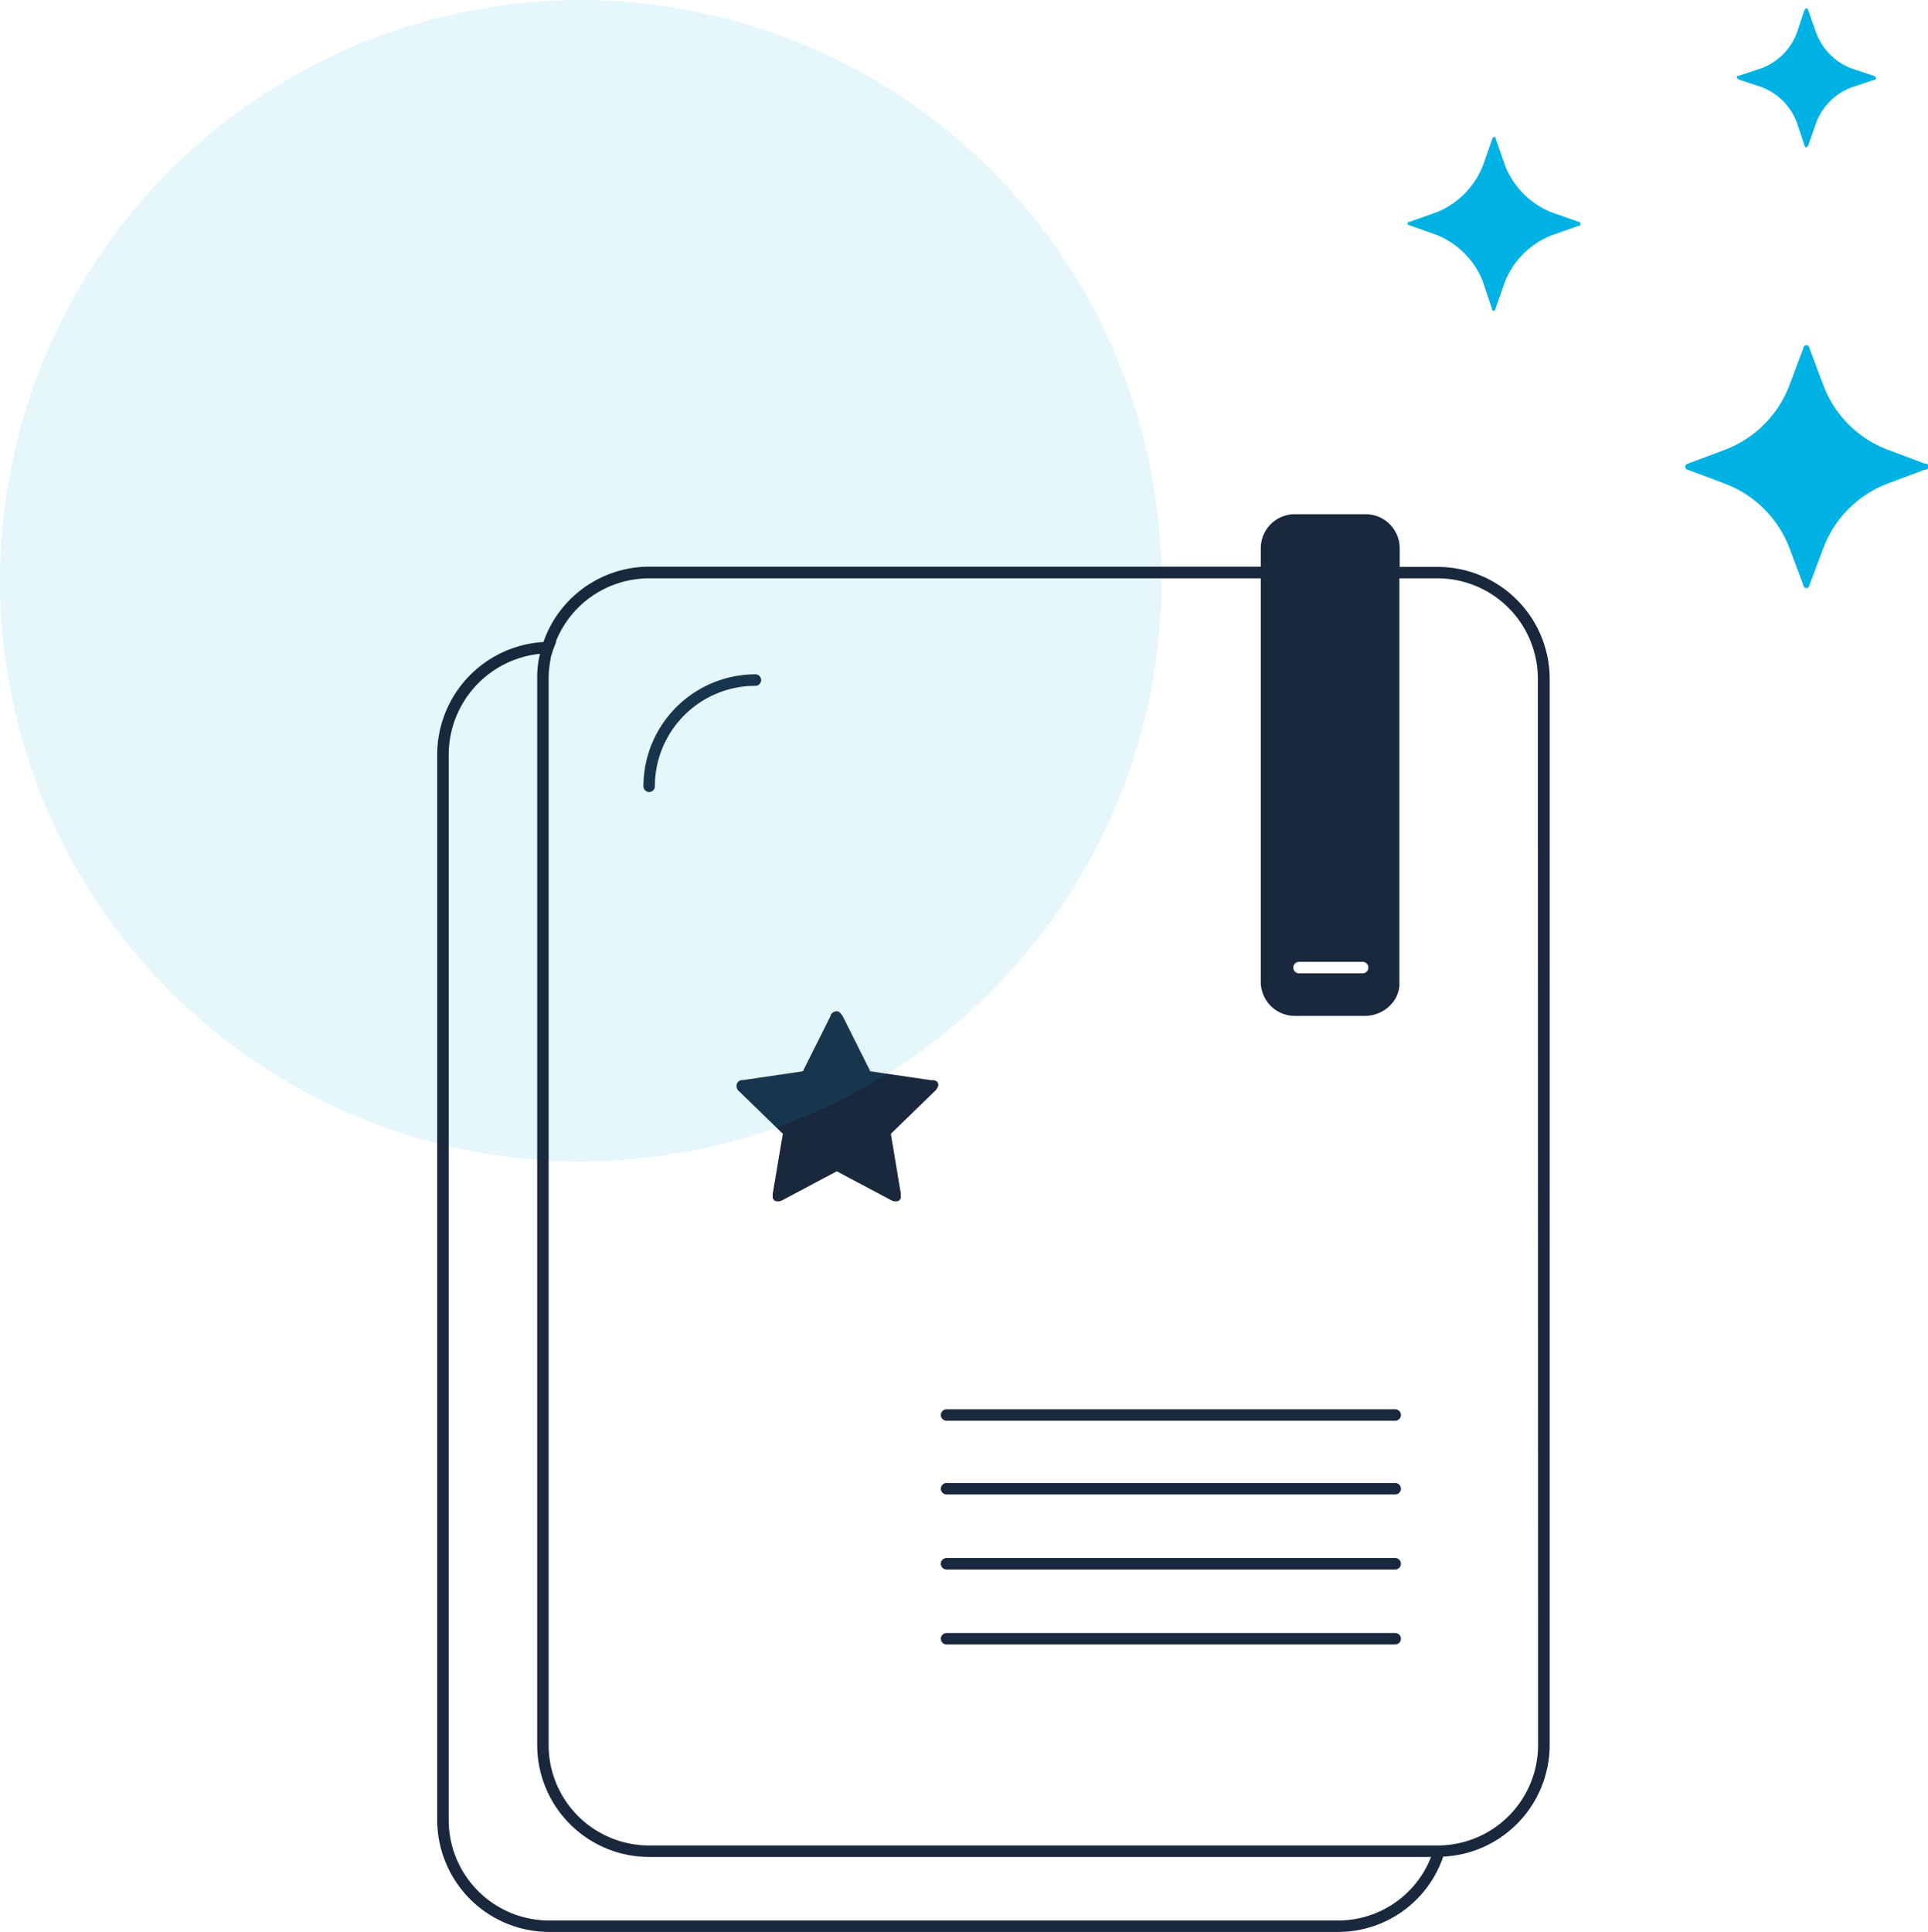 <svg xmlns="http://www.w3.org/2000/svg" viewBox="0 0 249.51 250"><title>user-manuals</title><g id="Layer_2" data-name="Layer 2"><g id="Layer_1-2" data-name="Layer 1"><path d="M98.5,88a.74.74,0,0,0-.74-.74,14.51,14.51,0,0,0-14.49,14.49.74.74,0,0,0,1.48,0,13,13,0,0,1,13-13A.74.74,0,0,0,98.5,88Z" fill="#19283d"/><path d="M180.56,182.37H122.5a.74.74,0,1,0,0,1.48h58.06a.74.74,0,1,0,0-1.48Z" fill="#19283d"/><path d="M180.56,191.91H122.5a.74.74,0,1,0,0,1.48h58.06a.74.74,0,0,0,0-1.48Z" fill="#19283d"/><path d="M180.56,201.61H122.5a.76.76,0,0,0-.75.75.75.75,0,0,0,.75.74h58.06a.74.74,0,0,0,.74-.74A.75.75,0,0,0,180.56,201.61Z" fill="#19283d"/><path d="M180.56,211.32H122.5a.74.74,0,1,0,0,1.48h58.06a.74.74,0,0,0,0-1.48Z" fill="#19283d"/><path d="M120.4,139.77l-7.77-1.14-3.56-7.11c-.32-.49-.48-.65-.8-.65a.82.82,0,0,0-.81.65l-3.56,7.11-7.76,1.14a.74.74,0,0,0-.81.64.89.89,0,0,0,.32.81l5.66,5.5L100,154.48v.33a.57.57,0,0,0,.64.64,1,1,0,0,0,.65-.16l7-3.72,7,3.72a1,1,0,0,0,.65.16.57.57,0,0,0,.64-.64v-.33l-1.29-7.76,5.66-5.5a1.51,1.51,0,0,0,.49-.81C121.37,139.93,121.2,139.77,120.4,139.77Z" fill="#19283d"/><g opacity="0.1"><circle cx="75.15" cy="75.15" r="75.15" fill="#00b2e3"/></g><path d="M249.11,60l-4.72-1.77a14.32,14.32,0,0,1-8.45-8.46l-1.77-4.72a.43.43,0,0,0-.4-.39.42.42,0,0,0-.39.39l-1.77,4.72a14.39,14.39,0,0,1-8.46,8.46L218.43,60a.4.4,0,0,0,0,.79l4.72,1.77A14.37,14.37,0,0,1,231.61,71l1.77,4.72a.42.42,0,0,0,.39.39.43.43,0,0,0,.4-.39L235.94,71a14.35,14.35,0,0,1,8.45-8.46l4.72-1.77a.4.4,0,1,0,0-.79Z" fill="#00b2e3"/><path d="M204.34,28.72l-3.54-1.24a10.77,10.77,0,0,1-6-6l-1.24-3.54c0-.21,0-.21-.21-.21a.21.21,0,0,0-.21.21l-1.25,3.54a10.77,10.77,0,0,1-6,6l-3.53,1.24a.21.21,0,0,0,0,.42l3.53,1.25a10.74,10.74,0,0,1,6,6L193.1,40c0,.21,0,.21.21.21a.21.21,0,0,0,.21-.21l1.24-3.53a10.74,10.74,0,0,1,6-6l3.54-1.25c.21,0,.21,0,.21-.21A.21.21,0,0,0,204.34,28.72Z" fill="#00b2e3"/><path d="M227.86,11.23A7.82,7.82,0,0,1,232.59,16l.94,2.83a.24.24,0,0,0,.24.24l.24-.24L235,16a7.84,7.84,0,0,1,4.74-4.74l2.84-.94a.23.23,0,0,0,.23-.24l-.23-.24-2.84-.94A7.84,7.84,0,0,1,235,4.13L234,1.29a.23.23,0,0,0-.24-.23l-.24.23-.94,2.84a7.82,7.82,0,0,1-4.73,4.74L225,9.81c-.24,0-.24,0-.24.24l.24.24Z" fill="#00b2e3"/><path d="M186.06,73.36h-4.92V71a4.41,4.41,0,0,0-4.46-4.46h-9.06A4.41,4.41,0,0,0,163.16,71v2.33H84a14.5,14.5,0,0,0-13.67,9.75A14.62,14.62,0,0,0,56.58,97.55v138A14.51,14.51,0,0,0,71.07,250H173.12a14.35,14.35,0,0,0,13.65-9.74,14.49,14.49,0,0,0,13.78-14.45v-138A14.51,14.51,0,0,0,186.06,73.36Zm-17.95,51.11h8.24a.74.74,0,1,1,0,1.48h-8.24a.74.74,0,1,1,0-1.48Zm5,124.05H71.07a13,13,0,0,1-13-13v-138A13.14,13.14,0,0,1,69.88,84.61a12.74,12.74,0,0,0-.36,3.17v138A14.5,14.5,0,0,0,84,240.3H185.2A12.91,12.91,0,0,1,173.12,248.52Zm25.94-22.71a13,13,0,0,1-13,13H84a13,13,0,0,1-13-13V87.74a13.45,13.45,0,0,1,.26-2.48V85.2c0-.18.09-.35.14-.52s.12-.41.19-.61L72,83h-.06A13,13,0,0,1,84,74.84h79.16V127a4.41,4.41,0,0,0,4.46,4.46h9.06A4.59,4.59,0,0,0,180,130a3.94,3.94,0,0,0,1.1-3V74.84h4.92a13,13,0,0,1,13,13Z" fill="#19283d"/></g></g></svg>